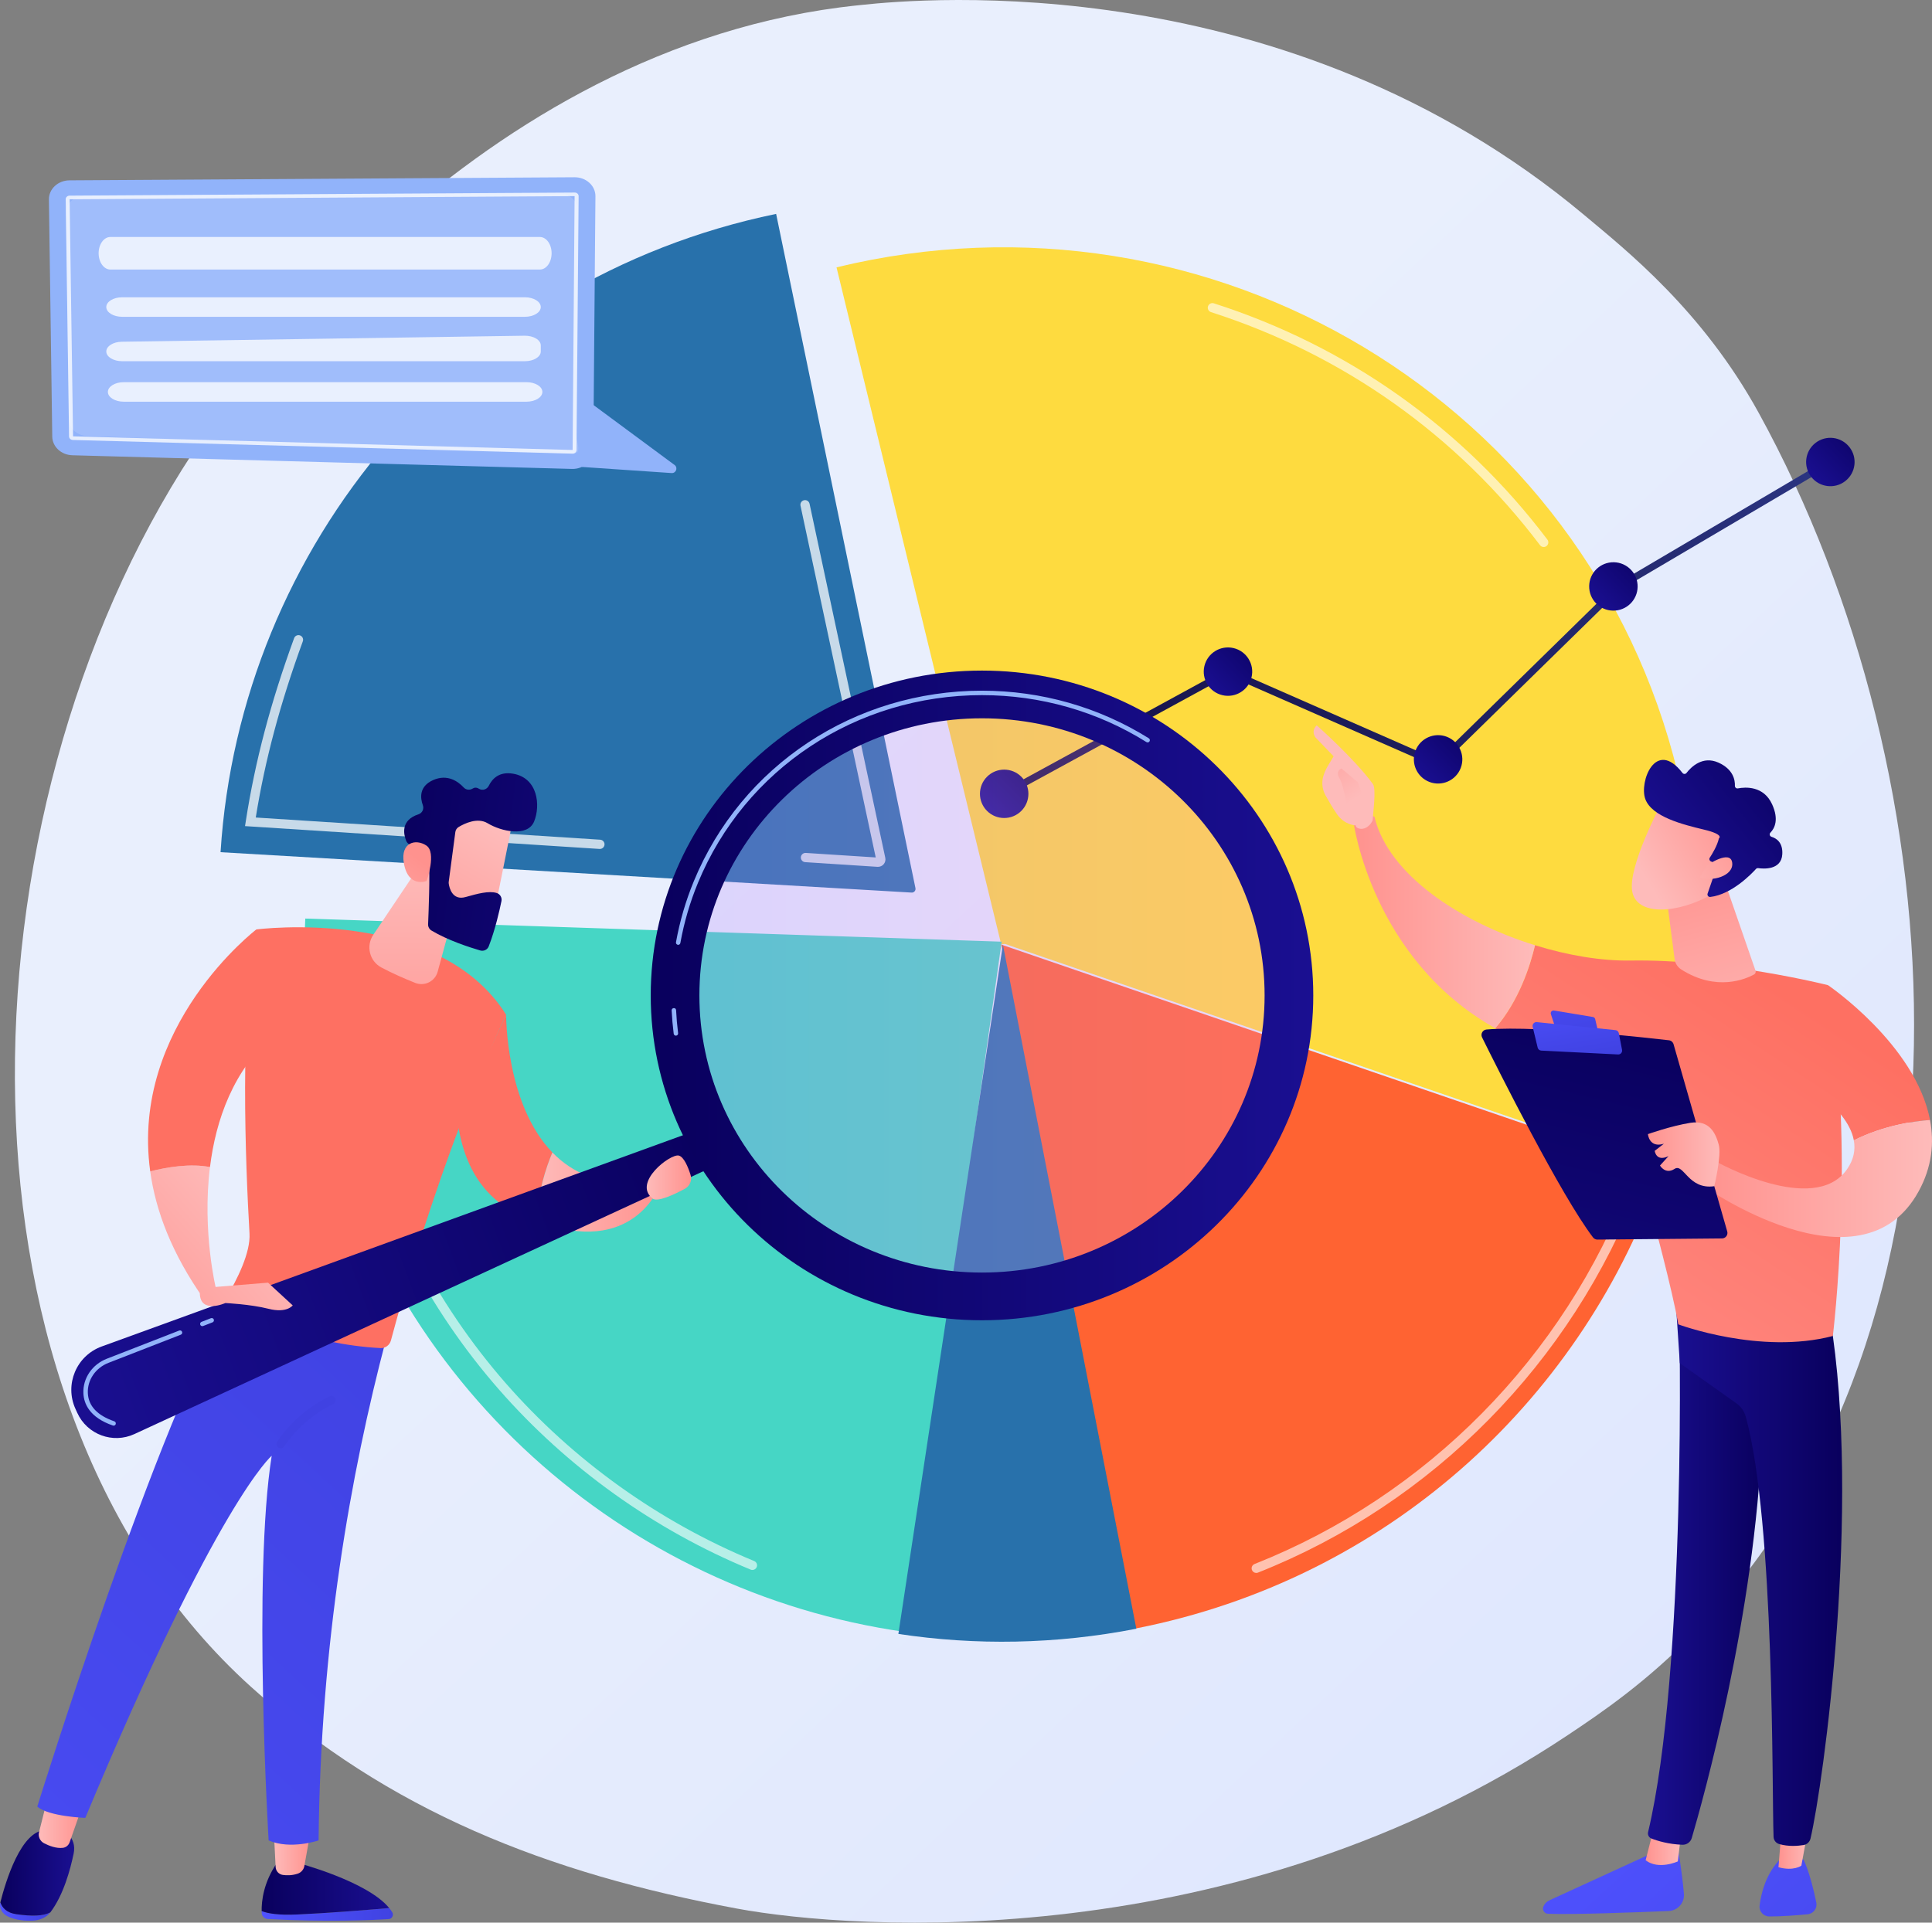 <?xml version="1.0" encoding="UTF-8"?> <svg xmlns="http://www.w3.org/2000/svg" width="436" height="434" viewBox="0 0 436 434" fill="none"><rect x="0" y="0" width="436" height="434" fill="#808080" stroke="none"/><g clip-path="url(#clip0_5086_829)"><path d="M382.789 368.173C371.562 379.733 361.516 386.528 353.825 391.658C278.814 441.688 192.804 435.75 166.294 430.822C123.523 422.87 87.68 408.779 56.66 380.784C-13.827 317.17 -10.398 184.47 43.464 102.268C49.851 92.521 103.631 12.891 189.562 1.67C191.664 1.396 193.232 1.24 194.605 1.094C207.898 -0.312 290.274 -7.732 357.445 48.481C367.059 56.528 384.171 70.064 396.883 93.177C442.374 175.899 449.514 299.474 382.791 368.175L382.789 368.173Z" fill="url(#paint0_linear_5086_829)"></path><path d="M378.996 176.094C378.868 175.541 378.739 174.989 378.604 174.436C358.295 90.917 273.308 39.839 188.781 60.347L225.958 213.227L378.996 176.094Z" fill="#FEDB3F"></path><path d="M225.502 212.631L374.484 263.725C383.74 236.878 385.838 207.201 379.02 177.486C378.805 176.55 378.579 175.62 378.349 174.691L225.5 212.631H225.502Z" fill="#FEDB3F"></path><path d="M225.953 213.225L256.231 367.612C257.201 367.423 258.169 367.225 259.139 367.017C315.053 354.979 357.579 314.665 374.937 264.319L225.953 213.225Z" fill="#FF6332"></path><path d="M206.594 200.481L175.152 48.285C104.057 62.941 54.133 123.326 49.773 192.366L205.725 201.484C206.274 201.517 206.705 201.02 206.594 200.481Z" fill="#2871AB"></path><path d="M226.05 212.567L68.896 207.35C68.224 221.102 69.462 232.628 72.598 246.719C87.226 312.453 141.053 359.35 204.06 368.354L226.052 212.566L226.05 212.567Z" fill="#46D6C5"></path><path d="M202.738 368.828C220.124 371.461 238.236 371.204 256.44 367.655L226.326 213.236L202.738 368.829V368.828Z" fill="#2871AB"></path><g opacity="0.61"><path d="M169.8 354.39C169.667 354.39 169.532 354.365 169.402 354.31C147.65 345.339 127.99 331.259 112.547 313.595C96.59 295.344 85.107 273.163 79.342 249.455C78.825 247.329 78.348 245.172 77.927 243.044C77.814 242.479 78.182 241.928 78.749 241.815C79.32 241.703 79.867 242.07 79.98 242.637C80.396 244.736 80.867 246.864 81.376 248.961C87.063 272.346 98.388 294.221 114.123 312.22C129.355 329.642 148.747 343.529 170.201 352.378C170.734 352.599 170.99 353.21 170.769 353.742C170.603 354.144 170.212 354.389 169.802 354.389L169.8 354.39Z" fill="white"></path></g><g opacity="0.61"><path d="M283.504 355.063C283.087 355.063 282.694 354.814 282.531 354.404C282.318 353.867 282.581 353.261 283.117 353.048C322.02 337.626 352.947 306.267 367.968 267.014C368.174 266.475 368.778 266.205 369.318 266.411C369.857 266.618 370.128 267.22 369.921 267.759C354.691 307.557 323.334 339.351 283.887 354.989C283.761 355.04 283.63 355.063 283.501 355.063H283.504Z" fill="white"></path></g><g opacity="0.61"><path d="M348.372 123.477C348.055 123.477 347.742 123.334 347.536 123.062C328.74 98.195 303.066 80.005 273.289 70.457C272.738 70.28 272.436 69.693 272.613 69.144C272.79 68.594 273.376 68.291 273.928 68.469C304.118 78.148 330.149 96.592 349.204 121.803C349.552 122.264 349.461 122.919 349 123.267C348.812 123.409 348.589 123.478 348.372 123.478V123.477Z" fill="white"></path></g><g opacity="0.74"><path d="M135.381 191.636C135.359 191.636 135.335 191.636 135.312 191.634L55.297 186.479L55.472 185.351C57.579 171.799 61.042 158.677 66.374 144.056C66.571 143.515 67.173 143.236 67.713 143.432C68.256 143.629 68.536 144.228 68.337 144.77C63.202 158.853 59.817 171.525 57.717 184.54L135.447 189.548C136.023 189.585 136.46 190.082 136.423 190.658C136.387 191.21 135.928 191.634 135.381 191.634V191.636Z" fill="white"></path></g><g opacity="0.74"><path d="M198.143 195.675C198.106 195.675 198.068 195.675 198.031 195.672L181.708 194.617C181.132 194.579 180.695 194.083 180.732 193.507C180.77 192.931 181.281 192.494 181.843 192.532L197.628 193.551L180.652 114.154C180.532 113.589 180.892 113.034 181.456 112.914C182.02 112.793 182.577 113.153 182.697 113.717L199.786 193.64C199.897 194.16 199.761 194.687 199.413 195.09C199.09 195.464 198.632 195.672 198.142 195.672L198.143 195.675Z" fill="white"></path></g><path d="M226.991 179.876L226.238 178.502L277.093 150.745L324.352 171.495L364.923 131.744L365.005 131.695L412.658 103.604L413.455 104.953L365.885 132.996L324.692 173.356L277.168 152.49L226.991 179.876Z" fill="url(#paint1_linear_5086_829)"></path><path d="M230.482 183.052C232.617 180.919 232.617 177.46 230.482 175.327C228.347 173.194 224.884 173.194 222.749 175.327C220.614 177.46 220.614 180.919 222.749 183.052C224.884 185.184 228.347 185.184 230.482 183.052Z" fill="url(#paint2_linear_5086_829)"></path><path d="M282.442 152.863C283.136 149.928 281.316 146.986 278.377 146.293C275.438 145.6 272.493 147.418 271.799 150.354C271.105 153.29 272.926 156.232 275.865 156.925C278.804 157.617 281.749 155.799 282.442 152.863Z" fill="url(#paint3_linear_5086_829)"></path><path d="M329.43 173.853C330.78 171.155 329.686 167.874 326.985 166.525C324.284 165.175 321 166.269 319.649 168.967C318.298 171.664 319.393 174.945 322.094 176.295C324.794 177.644 328.079 176.55 329.43 173.853Z" fill="url(#paint4_linear_5086_829)"></path><path d="M364.55 137.821C367.56 137.572 369.798 134.933 369.549 131.927C369.3 128.921 366.658 126.686 363.648 126.934C360.639 127.183 358.401 129.822 358.65 132.828C358.899 135.834 361.541 138.069 364.55 137.821Z" fill="url(#paint5_linear_5086_829)"></path><path d="M416.426 108.597C418.807 106.741 419.23 103.308 417.371 100.931C415.513 98.553 412.077 98.13 409.697 99.987C407.316 101.843 406.893 105.275 408.752 107.653C410.61 110.03 414.046 110.453 416.426 108.597Z" fill="url(#paint6_linear_5086_829)"></path><path d="M87.835 430.707C82.76 431.145 73.954 431.857 67.01 432.161C62.837 432.344 60.435 431.935 59.051 431.383C59.052 431.539 59.057 431.687 59.063 431.823C59.096 432.552 59.69 433.136 60.428 433.177C73.547 433.908 83.981 433.43 87.695 433.203C88.463 433.157 88.921 432.324 88.529 431.669C88.333 431.342 88.095 431.021 87.837 430.705L87.835 430.707Z" fill="url(#paint7_linear_5086_829)"></path><path d="M67.01 432.162C73.952 431.856 82.76 431.144 87.834 430.707C82.846 424.593 67.01 420.473 67.01 420.473H62.537C59.461 424.901 59.016 429.119 59.048 431.385C60.432 431.939 62.835 432.346 67.008 432.163L67.01 432.162Z" fill="url(#paint8_linear_5086_829)"></path><path d="M61.785 413.178L62.204 421.451C62.249 422.346 62.92 423.099 63.818 423.228C64.711 423.356 65.908 423.372 67.178 422.949C67.958 422.689 68.538 422.032 68.682 421.23L70.129 413.178H61.785Z" fill="url(#paint9_linear_5086_829)"></path><path d="M3.696 432.101C1.496 431.794 0.501 430.653 0.082 429.432C0.079 429.443 0.076 429.454 0.075 429.465C-0.25 430.753 0.501 432.087 2.002 432.722C3.815 433.489 5.799 433.621 7.338 433.557C8.99 433.489 10.506 432.805 11.339 431.712L11.352 431.697C9.694 432.516 7.367 432.613 3.698 432.101H3.696Z" fill="url(#paint10_linear_5086_829)"></path><path d="M14.071 413.126H10.383C4.765 413.012 1.237 424.848 0.082 429.431C0.499 430.652 1.496 431.794 3.696 432.1C7.366 432.612 9.693 432.515 11.35 431.697C14.386 427.706 15.89 421.864 16.613 418.455C17.435 414.577 14.069 413.127 14.069 413.127L14.071 413.126Z" fill="url(#paint11_linear_5086_829)"></path><path d="M10.857 405.447L8.808 413.584C8.558 414.582 9.036 415.613 9.959 416.087C11.104 416.675 12.717 417.291 14.2 417.113C14.897 417.028 15.475 416.538 15.706 415.882L18.713 407.323L10.857 405.449V405.447Z" fill="url(#paint12_linear_5086_829)"></path><path d="M8.414 407.8C10.962 410.057 19.25 410.356 19.25 410.356C49.104 338.782 61.317 328.614 61.317 328.614C57.006 355.629 60.623 415.438 60.623 415.438C65.55 417.609 71.9 415.438 71.9 415.438C72.3 371.209 79.106 332.639 87.145 302.23C66.968 301.778 56.238 294.881 52.733 292.111C35.913 319.198 8.414 407.798 8.414 407.798V407.8Z" fill="url(#paint13_linear_5086_829)"></path><path d="M57.858 209.801C54.039 228.831 55.407 262.89 56.307 278.425C56.559 282.791 53.508 288.845 51.041 292.974C50.654 293.622 50.894 294.452 51.564 294.796C55.694 296.916 69.684 303.486 85.896 304.305C86.978 304.36 87.943 303.624 88.222 302.58C100.248 257.722 114.218 229.059 114.218 229.059C98.796 204.458 57.857 209.803 57.857 209.803L57.858 209.801Z" fill="url(#paint14_linear_5086_829)"></path><path d="M63.354 326.918C63.185 326.918 63.012 326.872 62.857 326.778C62.407 326.503 62.263 325.916 62.538 325.466C62.697 325.202 66.56 318.967 74.374 315.202C74.849 314.975 75.421 315.17 75.652 315.646C75.88 316.121 75.681 316.692 75.207 316.921C67.921 320.432 64.208 326.399 64.172 326.459C63.992 326.753 63.677 326.918 63.356 326.918H63.354Z" fill="url(#paint15_linear_5086_829)"></path><path d="M33.898 264.415C35.126 273.28 38.75 282.95 46 293.22L48.757 290.976C48.757 290.976 45.575 278.081 47.384 263.446C42.911 262.574 37.628 263.472 33.898 264.415Z" fill="url(#paint16_linear_5086_829)"></path><path d="M62.123 233.281L57.857 209.801C57.857 209.801 29.355 231.563 33.901 264.414C37.631 263.472 42.914 262.573 47.387 263.445C48.691 252.903 52.582 241.458 62.123 233.281Z" fill="url(#paint17_linear_5086_829)"></path><path d="M114.22 229.057L103.219 252.724C104.997 267.014 112.681 273.191 120.967 275.561C121.484 269.049 123.133 263.787 124.662 260.148C114.076 249.229 114.22 229.057 114.22 229.057Z" fill="url(#paint18_linear_5086_829)"></path><path d="M124.664 260.148C123.135 263.788 121.486 269.049 120.969 275.562C143.075 284.129 148.924 267.514 148.924 267.514L144.838 266.794C135.612 267.764 129.168 264.793 124.664 260.148Z" fill="url(#paint19_linear_5086_829)"></path><path d="M104.082 199.838L98.771 219.342C98.174 221.534 95.801 222.709 93.692 221.867C91.415 220.958 88.525 219.716 86.036 218.375C83.382 216.942 82.549 213.531 84.231 211.027L95.273 194.58L104.082 199.84V199.838Z" fill="url(#paint20_linear_5086_829)"></path><path d="M159.052 254.463L22.954 303.941C17.246 306.017 14.518 312.509 17.032 318.032L17.444 318.938C19.669 323.825 25.451 325.968 30.329 323.714L162.479 262.648L159.052 254.461V254.463Z" fill="url(#paint21_linear_5086_829)"></path><path opacity="0.23" d="M221.61 290.599C258.715 290.599 288.795 261.094 288.795 224.699C288.795 188.303 258.715 158.799 221.61 158.799C184.505 158.799 154.426 188.303 154.426 224.699C154.426 261.094 184.505 290.599 221.61 290.599Z" fill="url(#paint22_linear_5086_829)"></path><path d="M221.61 151.371C180.323 151.371 146.852 184.201 146.852 224.699C146.852 265.197 180.322 298.027 221.61 298.027C262.899 298.027 296.369 265.197 296.369 224.699C296.369 184.201 262.899 151.371 221.61 151.371ZM221.61 287.255C186.388 287.255 157.834 259.248 157.834 224.699C157.834 190.15 186.388 162.143 221.61 162.143C256.832 162.143 285.386 190.15 285.386 224.699C285.386 259.248 256.832 287.255 221.61 287.255Z" fill="url(#paint23_linear_5086_829)"></path><path d="M152.535 233.783C152.285 233.783 152.068 233.598 152.036 233.344C151.814 231.597 151.657 229.828 151.571 228.086C151.558 227.809 151.771 227.574 152.047 227.56C152.376 227.54 152.561 227.76 152.574 228.036C152.657 229.752 152.812 231.494 153.031 233.216C153.066 233.49 152.872 233.742 152.597 233.776C152.575 233.779 152.553 233.781 152.533 233.781L152.535 233.783ZM153.047 213.279C153.017 213.279 152.989 213.275 152.958 213.271C152.685 213.222 152.503 212.962 152.552 212.688C153.4 207.97 154.755 203.33 156.584 198.9C167.36 172.784 192.885 155.91 221.606 155.91C234.999 155.91 248.017 159.626 259.259 166.658C259.494 166.806 259.564 167.116 259.417 167.35C259.273 167.587 258.961 167.656 258.724 167.51C247.644 160.578 234.809 156.915 221.606 156.915C193.292 156.915 168.134 173.546 157.512 199.284C157.512 199.284 157.512 199.285 157.512 199.287C155.71 203.651 154.373 208.221 153.539 212.867C153.495 213.109 153.284 213.28 153.046 213.28L153.047 213.279Z" fill="#91B3FA"></path><path d="M115.703 185.021C115.752 185.356 111.273 207.276 111.273 207.276L98.797 204.455L99.952 183.048C99.952 183.048 114.893 179.412 115.703 185.019V185.021Z" fill="url(#paint24_linear_5086_829)"></path><path d="M102.758 187.819L101.268 199.04C101.249 199.184 101.249 199.326 101.269 199.47C101.395 200.35 102.05 203.345 105.076 202.489C107.821 201.712 110.34 201.044 112.078 201.574C112.858 201.812 113.33 202.603 113.167 203.403C112.76 205.394 111.758 209.865 110.296 213.617C110 214.378 109.165 214.779 108.379 214.55C106.013 213.861 101.064 212.268 97.381 210.056C96.883 209.755 96.585 209.214 96.61 208.633C96.729 205.8 97.061 197.188 96.782 194.774C96.521 192.509 93.737 191.152 92.528 190.665C92.131 190.505 91.821 190.194 91.662 189.796C91.103 188.394 90.33 185.15 94.424 183.821C95.281 183.542 95.732 182.62 95.427 181.773C94.82 180.087 94.565 177.515 97.731 176.097C100.949 174.657 103.352 176.369 104.65 177.763C105.175 178.326 106.016 178.412 106.668 178.001C107.039 177.767 107.516 177.691 108.093 178.049C108.87 178.533 109.9 178.203 110.301 177.381C111.072 175.801 112.642 174.107 115.792 174.647C121.382 175.604 122.017 181.792 120.541 185.419C119.066 189.046 113.064 187.664 110.052 185.836C107.762 184.445 104.792 185.903 103.501 186.681C103.092 186.927 102.821 187.348 102.758 187.821V187.819Z" fill="url(#paint25_linear_5086_829)"></path><path d="M96.279 198.865C96.279 198.865 98.578 192.436 96.217 190.861C93.855 189.286 90.359 190.104 91.128 194.762C92.085 200.556 96.279 198.865 96.279 198.865Z" fill="url(#paint26_linear_5086_829)"></path><path d="M47.622 290.584L60.488 289.537L66.059 294.667C66.059 294.667 64.741 296.488 60.62 295.44C56.498 294.395 50.853 294.138 50.853 294.138C50.853 294.138 45.164 296.701 45.094 291.906L47.62 290.583L47.622 290.584Z" fill="url(#paint27_linear_5086_829)"></path><path d="M147.281 270.554C148.393 271.423 152.205 269.61 154.538 268.357C155.674 267.746 156.226 266.419 155.836 265.188C155.275 263.419 154.339 261.137 153.186 260.849C151.274 260.371 142.695 266.974 147.281 270.553V270.554Z" fill="url(#paint28_linear_5086_829)"></path><path d="M25.638 321.814C25.584 321.814 25.529 321.804 25.474 321.787C20.158 319.951 18.921 316.814 18.82 314.505C18.674 311.131 20.796 307.999 24.099 306.712L40.442 300.347C40.696 300.247 40.989 300.373 41.091 300.632C41.191 300.89 41.064 301.181 40.805 301.281L24.463 307.646C21.561 308.778 19.696 311.516 19.823 314.461C19.95 317.366 21.96 319.512 25.801 320.838C26.063 320.929 26.203 321.214 26.11 321.477C26.038 321.685 25.844 321.815 25.635 321.815L25.638 321.814Z" fill="#91B3FA"></path><path d="M45.661 299.354C45.461 299.354 45.271 299.232 45.194 299.035C45.094 298.777 45.221 298.485 45.48 298.385L47.599 297.56C47.852 297.459 48.147 297.587 48.247 297.845C48.348 298.104 48.221 298.395 47.962 298.495L45.843 299.32C45.784 299.343 45.723 299.354 45.661 299.354Z" fill="#91B3FA"></path><path d="M378.624 416.959C378.624 416.959 379.558 422.242 380.015 427.472C380.194 429.517 378.618 431.292 376.565 431.377C369.592 431.666 354.676 432.231 349.324 431.992C348.52 431.956 347.993 431.134 348.291 430.386C348.54 429.76 349.022 429.252 349.636 428.972L374.273 417.662L378.624 416.959Z" fill="url(#paint29_linear_5086_829)"></path><path d="M379.39 413.854L378.639 420.173C378.639 420.173 374.323 422.18 371.375 419.92L373.162 412.877L379.388 413.852L379.39 413.854Z" fill="url(#paint30_linear_5086_829)"></path><path d="M378.825 295.037C379.149 296.687 380.566 377.396 371.929 413.565C371.788 414.155 372.087 414.764 372.65 414.993C373.974 415.533 376.571 416.315 379.684 416.42C380.647 416.453 381.511 415.827 381.784 414.903C384.252 406.511 396.082 364.467 397.626 324.304C399.35 279.425 397.626 322.776 397.626 322.776L396.615 295.035L378.826 295.038L378.825 295.037Z" fill="url(#paint31_linear_5086_829)"></path><path d="M406.963 419.715C406.963 419.715 408.45 422.382 409.89 429.471C410.15 430.751 409.256 431.975 407.953 432.104C405.651 432.329 402.106 432.62 399.266 432.601C397.958 432.592 396.936 431.454 397.094 430.156C397.409 427.569 398.389 423.325 401.415 420.017L406.963 419.716V419.715Z" fill="url(#paint32_linear_5086_829)"></path><path d="M408.271 411.585L406.517 421.142C406.517 421.142 404.782 422.431 401.352 421.496L402.188 411.213L408.271 411.584V411.585Z" fill="url(#paint33_linear_5086_829)"></path><path d="M413.011 297.515C420.074 340.098 411.478 402.762 408.579 415.027C408.402 415.779 407.795 416.353 407.032 416.48C405.738 416.694 403.608 416.87 401.508 416.259C400.784 416.049 400.276 415.397 400.246 414.645C399.858 404.73 400.558 343.856 393.976 319.799C393.642 318.579 392.898 317.517 391.867 316.784L379.093 307.712L378.113 293.049L413.013 297.515H413.011Z" fill="url(#paint34_linear_5086_829)"></path><path d="M367.996 216.827C389.165 216.478 412.522 222.38 412.522 222.38C418.831 259.156 413.625 301.576 413.625 301.576C397.237 305.869 378.75 298.951 378.75 298.951C376.026 283.579 363.318 240.316 363.318 240.316C352.974 239.034 344.455 236.054 337.438 232.112C342.789 225.914 345.313 218.029 346.408 213.369C353.893 215.692 361.465 216.934 367.996 216.826V216.827Z" fill="url(#paint35_linear_5086_829)"></path><path d="M305.469 185.68C307.548 183.171 310.18 184.359 310.18 184.359C313.295 197.503 329.628 208.16 346.409 213.37C345.314 218.032 342.791 225.917 337.439 232.113C309.59 216.471 305.469 185.68 305.469 185.68Z" fill="url(#paint36_linear_5086_829)"></path><path d="M305.975 186.32C305.757 187.01 308.277 188.062 309.761 185.237C309.813 183.883 310.637 178.08 309.827 176.976C305.512 171.099 297.145 163.732 297.145 163.732C295.732 165.126 296.896 166.495 296.896 166.495L300.955 170.719C300.106 172.251 299.071 173.545 298.586 175.398C298.217 176.802 298.443 178.302 299.153 179.579C299.866 180.861 300.838 182.529 301.756 183.833C303.496 186.301 305.975 186.32 305.975 186.32Z" fill="url(#paint37_linear_5086_829)"></path><path d="M302.731 173.461L306.43 176.593L307.591 179.712L304.294 183.365C304.294 183.365 303.186 177.179 302.361 175.839C301.537 174.5 301.965 173.852 302.733 173.461H302.731Z" fill="url(#paint38_linear_5086_829)"></path><path d="M404.406 242.853L412.526 222.379C412.526 222.379 432.299 235.799 435.551 252.814C431.814 253.09 425.016 254.06 418.362 257.416C416.9 249.383 404.406 242.855 404.406 242.855V242.853Z" fill="url(#paint39_linear_5086_829)"></path><path d="M387.126 262.119C387.126 262.119 409.325 274.652 416.816 263.951C418.371 261.729 418.744 259.52 418.36 257.415C425.014 254.059 431.812 253.088 435.548 252.812C436.529 257.942 436.011 263.398 432.992 268.911C419.872 292.886 384.188 267.587 384.188 267.587L387.126 262.119Z" fill="url(#paint40_linear_5086_829)"></path><path d="M389.791 277.975L377.676 235.711C377.538 235.231 377.129 234.881 376.632 234.824C374.436 234.568 368.077 233.85 360.731 233.228C351.885 232.482 341.612 231.876 335.473 232.391C334.601 232.464 334.074 233.386 334.461 234.171C337.951 241.226 352.311 269.922 359.503 279.324C359.741 279.636 360.109 279.817 360.501 279.814L388.611 279.553C389.429 279.545 390.016 278.76 389.79 277.976L389.791 277.975Z" fill="url(#paint41_linear_5086_829)"></path><path d="M359.476 229.565L350.692 228.103C350.223 228.024 349.841 228.472 349.99 228.921L350.859 231.553C350.935 231.781 351.135 231.947 351.375 231.98L359.828 233.107C360.266 233.165 360.626 232.769 360.526 232.34L359.988 230.042C359.93 229.795 359.73 229.606 359.477 229.565H359.476Z" fill="url(#paint42_linear_5086_829)"></path><path d="M366.053 236.992L365.329 233.227C365.257 232.85 364.944 232.564 364.561 232.526L346.819 230.727C346.222 230.666 345.744 231.214 345.884 231.797L347.012 236.488C347.103 236.864 347.429 237.135 347.816 237.153L365.154 238.025C365.718 238.054 366.16 237.546 366.053 236.992Z" fill="url(#paint43_linear_5086_829)"></path><path d="M386.863 267.765C386.863 267.765 388.551 260.833 387.871 258.374C387.191 255.914 385.871 252.752 381.474 253.455C377.076 254.158 371.891 256.008 371.891 256.008C371.891 256.008 372.152 259.211 375.494 258.178L373.422 259.779C373.422 259.779 373.718 262.345 376.54 260.974L374.613 263.098C374.613 263.098 375.824 265.205 377.902 263.854C379.979 262.503 380.974 268.601 386.863 267.766V267.765Z" fill="url(#paint44_linear_5086_829)"></path><path d="M389.44 199.66L396.176 219.117C396.287 219.439 396.155 219.796 395.856 219.961C394.019 220.975 387.406 223.906 379.434 218.857C378.603 218.331 378.037 217.473 377.912 216.499L375.73 199.66H389.44Z" fill="url(#paint45_linear_5086_829)"></path><path d="M374.787 181.643C374.787 181.643 367.39 195.55 368.338 201.168C369.286 206.787 378.452 206.383 386.457 201.819L392.051 186.802L374.787 181.643Z" fill="url(#paint46_linear_5086_829)"></path><path d="M386.103 194.446C385.777 194.302 385.658 193.905 385.852 193.607C386.445 192.702 387.556 190.858 387.91 189.243C387.91 189.243 389.239 188.393 384.527 187.266C379.813 186.139 372.784 184.39 371.306 180.381C369.866 176.474 373.65 166.646 379.689 174.476C379.919 174.774 380.369 174.781 380.598 174.482C381.588 173.196 384.19 170.523 387.804 172.144C391.186 173.659 391.566 176.134 391.519 177.382C391.505 177.748 391.834 178.034 392.195 177.965C393.905 177.64 398.007 177.36 399.922 181.564C401.499 185.027 400.474 186.987 399.542 187.945C399.239 188.255 399.372 188.767 399.786 188.894C400.91 189.237 402.361 190.188 402.215 192.818C402.015 196.453 397.946 196.134 396.787 195.968C396.597 195.941 396.406 196.005 396.277 196.148C395.284 197.245 390.809 201.909 385.965 202.471C385.545 202.519 385.221 202.106 385.359 201.707L387.456 195.62C387.553 195.337 387.418 195.027 387.144 194.907L386.105 194.446H386.103Z" fill="url(#paint47_linear_5086_829)"></path><path d="M385.259 195.309C385.259 195.309 390.524 191.699 390.91 194.739C391.295 197.779 386.168 199.141 383.629 198.008L385.26 195.309H385.259Z" fill="url(#paint48_linear_5086_829)"></path><path d="M131.301 105.406L151.539 106.784C152.501 106.867 153.026 105.69 152.323 105.031L132.915 90.676L131.301 105.408V105.406Z" fill="#91B3FA"></path><path d="M15.684 40.708L129.665 40.012C132.274 39.996 134.394 41.928 134.374 44.304L133.894 101.627C133.874 104.018 131.699 105.924 129.075 105.852L16.33 102.767C13.826 102.698 11.826 100.844 11.793 98.564L11.039 45.023C11.007 42.66 13.091 40.724 15.686 40.708H15.684Z" fill="#91B3FA"></path><path opacity="0.14" d="M19.214 44.215L125.944 43.606C128.388 43.592 130.373 45.279 130.354 47.355L129.905 97.439C129.886 99.527 131.674 102.464 129.218 102.402L19.819 98.435C17.475 98.375 15.6 96.755 15.57 94.762L14.864 47.983C14.832 45.918 16.785 44.227 19.214 44.213V44.215Z" fill="white"></path><path opacity="0.77" d="M129.217 102.403L16.442 99.317C15.966 99.305 15.588 98.954 15.582 98.521L14.828 44.978C14.825 44.761 14.913 44.56 15.082 44.402C15.251 44.244 15.469 44.16 15.71 44.16L129.689 43.463C129.935 43.463 130.153 43.544 130.324 43.701C130.496 43.859 130.585 44.058 130.582 44.28L130.103 101.601C130.1 102.044 129.703 102.404 129.219 102.404L129.217 102.403ZM16.488 98.493L129.23 101.576L129.672 44.271L15.712 44.984L16.486 98.491L16.488 98.493Z" fill="white"></path><path opacity="0.77" d="M22.258 57.17C22.258 59.199 23.441 60.843 24.898 60.843H121.842C123.301 60.843 124.483 59.199 124.483 57.17C124.483 55.142 123.299 53.498 121.842 53.498H24.898C23.439 53.498 22.258 55.142 22.258 57.17Z" fill="white"></path><path opacity="0.77" d="M27.569 67.106H118.459C120.436 67.106 122.04 68.092 122.04 69.308C122.04 70.524 120.436 71.511 118.459 71.511H27.569C25.591 71.511 23.988 70.524 23.988 69.308C23.988 68.092 25.591 67.106 27.569 67.106Z" fill="white"></path><path opacity="0.77" d="M23.988 79.339C23.988 80.553 25.588 81.536 27.563 81.536H118.467C120.44 81.536 122.041 80.552 122.041 79.339V77.98C122.041 76.745 120.388 75.752 118.38 75.782L27.477 77.141C25.537 77.17 23.99 78.146 23.99 79.339H23.988Z" fill="white"></path><path opacity="0.77" d="M27.929 86.269H118.818C120.796 86.269 122.399 87.256 122.399 88.472C122.399 89.688 120.796 90.675 118.818 90.675H27.929C25.951 90.675 24.348 89.688 24.348 88.472C24.348 87.256 25.951 86.269 27.929 86.269Z" fill="white"></path></g><defs><linearGradient id="paint0_linear_5086_829" x1="474.363" y1="497.671" x2="170.597" y2="173.949" gradientUnits="userSpaceOnUse"><stop stop-color="#DAE3FE"></stop><stop offset="1" stop-color="#E9EFFD"></stop></linearGradient><linearGradient id="paint1_linear_5086_829" x1="386.349" y1="76.742" x2="253.452" y2="206.895" gradientUnits="userSpaceOnUse"><stop stop-color="#2B3582"></stop><stop offset="1" stop-color="#150E42"></stop></linearGradient><linearGradient id="paint2_linear_5086_829" x1="235.338" y1="170.668" x2="222.367" y2="183.37" gradientUnits="userSpaceOnUse"><stop stop-color="#09005D"></stop><stop offset="1" stop-color="#1A0F91"></stop></linearGradient><linearGradient id="paint3_linear_5086_829" x1="285.837" y1="143.097" x2="272.865" y2="155.799" gradientUnits="userSpaceOnUse"><stop stop-color="#09005D"></stop><stop offset="1" stop-color="#1A0F91"></stop></linearGradient><linearGradient id="paint4_linear_5086_829" x1="333.276" y1="162.861" x2="320.306" y2="175.563" gradientUnits="userSpaceOnUse"><stop stop-color="#09005D"></stop><stop offset="1" stop-color="#1A0F91"></stop></linearGradient><linearGradient id="paint5_linear_5086_829" x1="372.823" y1="123.847" x2="359.853" y2="136.55" gradientUnits="userSpaceOnUse"><stop stop-color="#09005D"></stop><stop offset="1" stop-color="#1A0F91"></stop></linearGradient><linearGradient id="paint6_linear_5086_829" x1="421.788" y1="95.755" x2="408.816" y2="108.457" gradientUnits="userSpaceOnUse"><stop stop-color="#09005D"></stop><stop offset="1" stop-color="#1A0F91"></stop></linearGradient><linearGradient id="paint7_linear_5086_829" x1="59.051" y1="432.137" x2="88.672" y2="432.137" gradientUnits="userSpaceOnUse"><stop stop-color="#4F52FF"></stop><stop offset="1" stop-color="#4042E2"></stop></linearGradient><linearGradient id="paint8_linear_5086_829" x1="59.048" y1="426.338" x2="87.834" y2="426.338" gradientUnits="userSpaceOnUse"><stop stop-color="#09005D"></stop><stop offset="1" stop-color="#1A0F91"></stop></linearGradient><linearGradient id="paint9_linear_5086_829" x1="61.785" y1="418.242" x2="70.129" y2="418.242" gradientUnits="userSpaceOnUse"><stop stop-color="#FEBBBA"></stop><stop offset="1" stop-color="#FF928E"></stop></linearGradient><linearGradient id="paint10_linear_5086_829" x1="-0.001" y1="431.501" x2="11.35" y2="431.501" gradientUnits="userSpaceOnUse"><stop stop-color="#4F52FF"></stop><stop offset="1" stop-color="#4042E2"></stop></linearGradient><linearGradient id="paint11_linear_5086_829" x1="0.082" y1="422.77" x2="16.743" y2="422.77" gradientUnits="userSpaceOnUse"><stop stop-color="#09005D"></stop><stop offset="1" stop-color="#1A0F91"></stop></linearGradient><linearGradient id="paint12_linear_5086_829" x1="8.743" y1="411.296" x2="18.715" y2="411.296" gradientUnits="userSpaceOnUse"><stop stop-color="#FEBBBA"></stop><stop offset="1" stop-color="#FF928E"></stop></linearGradient><linearGradient id="paint13_linear_5086_829" x1="-94.038" y1="522.837" x2="108.584" y2="303.26" gradientUnits="userSpaceOnUse"><stop stop-color="#4F52FF"></stop><stop offset="1" stop-color="#4042E2"></stop></linearGradient><linearGradient id="paint14_linear_5086_829" x1="-364.199" y1="594.922" x2="-264.417" y2="517.519" gradientUnits="userSpaceOnUse"><stop stop-color="#FF928E"></stop><stop offset="1" stop-color="#FE7062"></stop></linearGradient><linearGradient id="paint15_linear_5086_829" x1="63.854" y1="236.738" x2="66.984" y2="287.397" gradientUnits="userSpaceOnUse"><stop stop-color="#4F52FF"></stop><stop offset="1" stop-color="#4042E2"></stop></linearGradient><linearGradient id="paint16_linear_5086_829" x1="54.424" y1="266.112" x2="18.962" y2="297.549" gradientUnits="userSpaceOnUse"><stop stop-color="#FEBBBA"></stop><stop offset="1" stop-color="#FF928E"></stop></linearGradient><linearGradient id="paint17_linear_5086_829" x1="-381.49" y1="572.632" x2="-281.71" y2="495.228" gradientUnits="userSpaceOnUse"><stop stop-color="#FF928E"></stop><stop offset="1" stop-color="#FE7062"></stop></linearGradient><linearGradient id="paint18_linear_5086_829" x1="-349.512" y1="613.854" x2="-249.731" y2="536.452" gradientUnits="userSpaceOnUse"><stop stop-color="#FF928E"></stop><stop offset="1" stop-color="#FE7062"></stop></linearGradient><linearGradient id="paint19_linear_5086_829" x1="120.97" y1="269.082" x2="148.924" y2="269.082" gradientUnits="userSpaceOnUse"><stop stop-color="#FEBBBA"></stop><stop offset="1" stop-color="#FF928E"></stop></linearGradient><linearGradient id="paint20_linear_5086_829" x1="93.794" y1="194.461" x2="93.489" y2="246.606" gradientUnits="userSpaceOnUse"><stop stop-color="#FEBBBA"></stop><stop offset="1" stop-color="#FF928E"></stop></linearGradient><linearGradient id="paint21_linear_5086_829" x1="170.139" y1="260.757" x2="14.893" y2="318.319" gradientUnits="userSpaceOnUse"><stop stop-color="#09005D"></stop><stop offset="1" stop-color="#1A0F91"></stop></linearGradient><linearGradient id="paint22_linear_5086_829" x1="154.426" y1="224.699" x2="288.795" y2="224.699" gradientUnits="userSpaceOnUse"><stop stop-color="#B37CFF"></stop><stop offset="1" stop-color="#F895E7"></stop></linearGradient><linearGradient id="paint23_linear_5086_829" x1="146.852" y1="224.699" x2="296.369" y2="224.699" gradientUnits="userSpaceOnUse"><stop stop-color="#09005D"></stop><stop offset="1" stop-color="#1A0F91"></stop></linearGradient><linearGradient id="paint24_linear_5086_829" x1="110.745" y1="185.909" x2="90.201" y2="223.203" gradientUnits="userSpaceOnUse"><stop stop-color="#FEBBBA"></stop><stop offset="1" stop-color="#FF928E"></stop></linearGradient><linearGradient id="paint25_linear_5086_829" x1="87.306" y1="191.474" x2="176.46" y2="202.759" gradientUnits="userSpaceOnUse"><stop stop-color="#09005D"></stop><stop offset="1" stop-color="#1A0F91"></stop></linearGradient><linearGradient id="paint26_linear_5086_829" x1="77.341" y1="217.895" x2="94.696" y2="194.029" gradientUnits="userSpaceOnUse"><stop stop-color="#FEBBBA"></stop><stop offset="1" stop-color="#FF928E"></stop></linearGradient><linearGradient id="paint27_linear_5086_829" x1="68.441" y1="281.924" x2="32.981" y2="313.361" gradientUnits="userSpaceOnUse"><stop stop-color="#FEBBBA"></stop><stop offset="1" stop-color="#FF928E"></stop></linearGradient><linearGradient id="paint28_linear_5086_829" x1="145.95" y1="265.803" x2="155.961" y2="265.803" gradientUnits="userSpaceOnUse"><stop stop-color="#FEBBBA"></stop><stop offset="1" stop-color="#FF928E"></stop></linearGradient><linearGradient id="paint29_linear_5086_829" x1="350.104" y1="409.656" x2="440.216" y2="507.782" gradientUnits="userSpaceOnUse"><stop stop-color="#4F52FF"></stop><stop offset="1" stop-color="#4042E2"></stop></linearGradient><linearGradient id="paint30_linear_5086_829" x1="379.39" y1="416.936" x2="371.375" y2="416.936" gradientUnits="userSpaceOnUse"><stop stop-color="#FEBBBA"></stop><stop offset="1" stop-color="#FF928E"></stop></linearGradient><linearGradient id="paint31_linear_5086_829" x1="398.391" y1="355.728" x2="371.893" y2="355.728" gradientUnits="userSpaceOnUse"><stop stop-color="#09005D"></stop><stop offset="1" stop-color="#1A0F91"></stop></linearGradient><linearGradient id="paint32_linear_5086_829" x1="370.341" y1="391.069" x2="460.455" y2="489.194" gradientUnits="userSpaceOnUse"><stop stop-color="#4F52FF"></stop><stop offset="1" stop-color="#4042E2"></stop></linearGradient><linearGradient id="paint33_linear_5086_829" x1="408.271" y1="416.526" x2="401.352" y2="416.526" gradientUnits="userSpaceOnUse"><stop stop-color="#FEBBBA"></stop><stop offset="1" stop-color="#FF928E"></stop></linearGradient><linearGradient id="paint34_linear_5086_829" x1="415.73" y1="354.863" x2="378.112" y2="354.863" gradientUnits="userSpaceOnUse"><stop stop-color="#09005D"></stop><stop offset="1" stop-color="#1A0F91"></stop></linearGradient><linearGradient id="paint35_linear_5086_829" x1="328.726" y1="334.87" x2="402.33" y2="223.557" gradientUnits="userSpaceOnUse"><stop stop-color="#FF928E"></stop><stop offset="1" stop-color="#FE7062"></stop></linearGradient><linearGradient id="paint36_linear_5086_829" x1="346.409" y1="208.096" x2="305.469" y2="208.096" gradientUnits="userSpaceOnUse"><stop stop-color="#FEBBBA"></stop><stop offset="1" stop-color="#FF928E"></stop></linearGradient><linearGradient id="paint37_linear_5086_829" x1="314.591" y1="201.242" x2="342.013" y2="263.701" gradientUnits="userSpaceOnUse"><stop stop-color="#FEBBBA"></stop><stop offset="1" stop-color="#FF928E"></stop></linearGradient><linearGradient id="paint38_linear_5086_829" x1="305.668" y1="180.449" x2="294.222" y2="162.833" gradientUnits="userSpaceOnUse"><stop stop-color="#FEBBBA"></stop><stop offset="1" stop-color="#FF928E"></stop></linearGradient><linearGradient id="paint39_linear_5086_829" x1="350.176" y1="349.05" x2="423.78" y2="237.737" gradientUnits="userSpaceOnUse"><stop stop-color="#FF928E"></stop><stop offset="1" stop-color="#FE7062"></stop></linearGradient><linearGradient id="paint40_linear_5086_829" x1="436" y1="266.025" x2="384.188" y2="266.025" gradientUnits="userSpaceOnUse"><stop stop-color="#FEBBBA"></stop><stop offset="1" stop-color="#FF928E"></stop></linearGradient><linearGradient id="paint41_linear_5086_829" x1="368.511" y1="229.23" x2="340.083" y2="347.818" gradientUnits="userSpaceOnUse"><stop stop-color="#09005D"></stop><stop offset="1" stop-color="#1A0F91"></stop></linearGradient><linearGradient id="paint42_linear_5086_829" x1="350.675" y1="210.539" x2="356.728" y2="237.155" gradientUnits="userSpaceOnUse"><stop stop-color="#4F52FF"></stop><stop offset="1" stop-color="#4042E2"></stop></linearGradient><linearGradient id="paint43_linear_5086_829" x1="353.85" y1="221.703" x2="356.746" y2="239.094" gradientUnits="userSpaceOnUse"><stop stop-color="#4F52FF"></stop><stop offset="1" stop-color="#4042E2"></stop></linearGradient><linearGradient id="paint44_linear_5086_829" x1="388.032" y1="260.598" x2="371.891" y2="260.598" gradientUnits="userSpaceOnUse"><stop stop-color="#FEBBBA"></stop><stop offset="1" stop-color="#FF928E"></stop></linearGradient><linearGradient id="paint45_linear_5086_829" x1="393.629" y1="241.546" x2="380.584" y2="194.534" gradientUnits="userSpaceOnUse"><stop stop-color="#FEBBBA"></stop><stop offset="1" stop-color="#FF928E"></stop></linearGradient><linearGradient id="paint46_linear_5086_829" x1="370.927" y1="197.612" x2="393.436" y2="183.866" gradientUnits="userSpaceOnUse"><stop stop-color="#FEBBBA"></stop><stop offset="1" stop-color="#FF928E"></stop></linearGradient><linearGradient id="paint47_linear_5086_829" x1="405.371" y1="169.424" x2="376.3" y2="192.413" gradientUnits="userSpaceOnUse"><stop stop-color="#09005D"></stop><stop offset="1" stop-color="#1A0F91"></stop></linearGradient><linearGradient id="paint48_linear_5086_829" x1="376.841" y1="202.73" x2="397.094" y2="190.363" gradientUnits="userSpaceOnUse"><stop stop-color="#FEBBBA"></stop><stop offset="1" stop-color="#FF928E"></stop></linearGradient><clipPath id="clip0_5086_829"><rect width="436" height="434" fill="white"></rect></clipPath></defs></svg> 